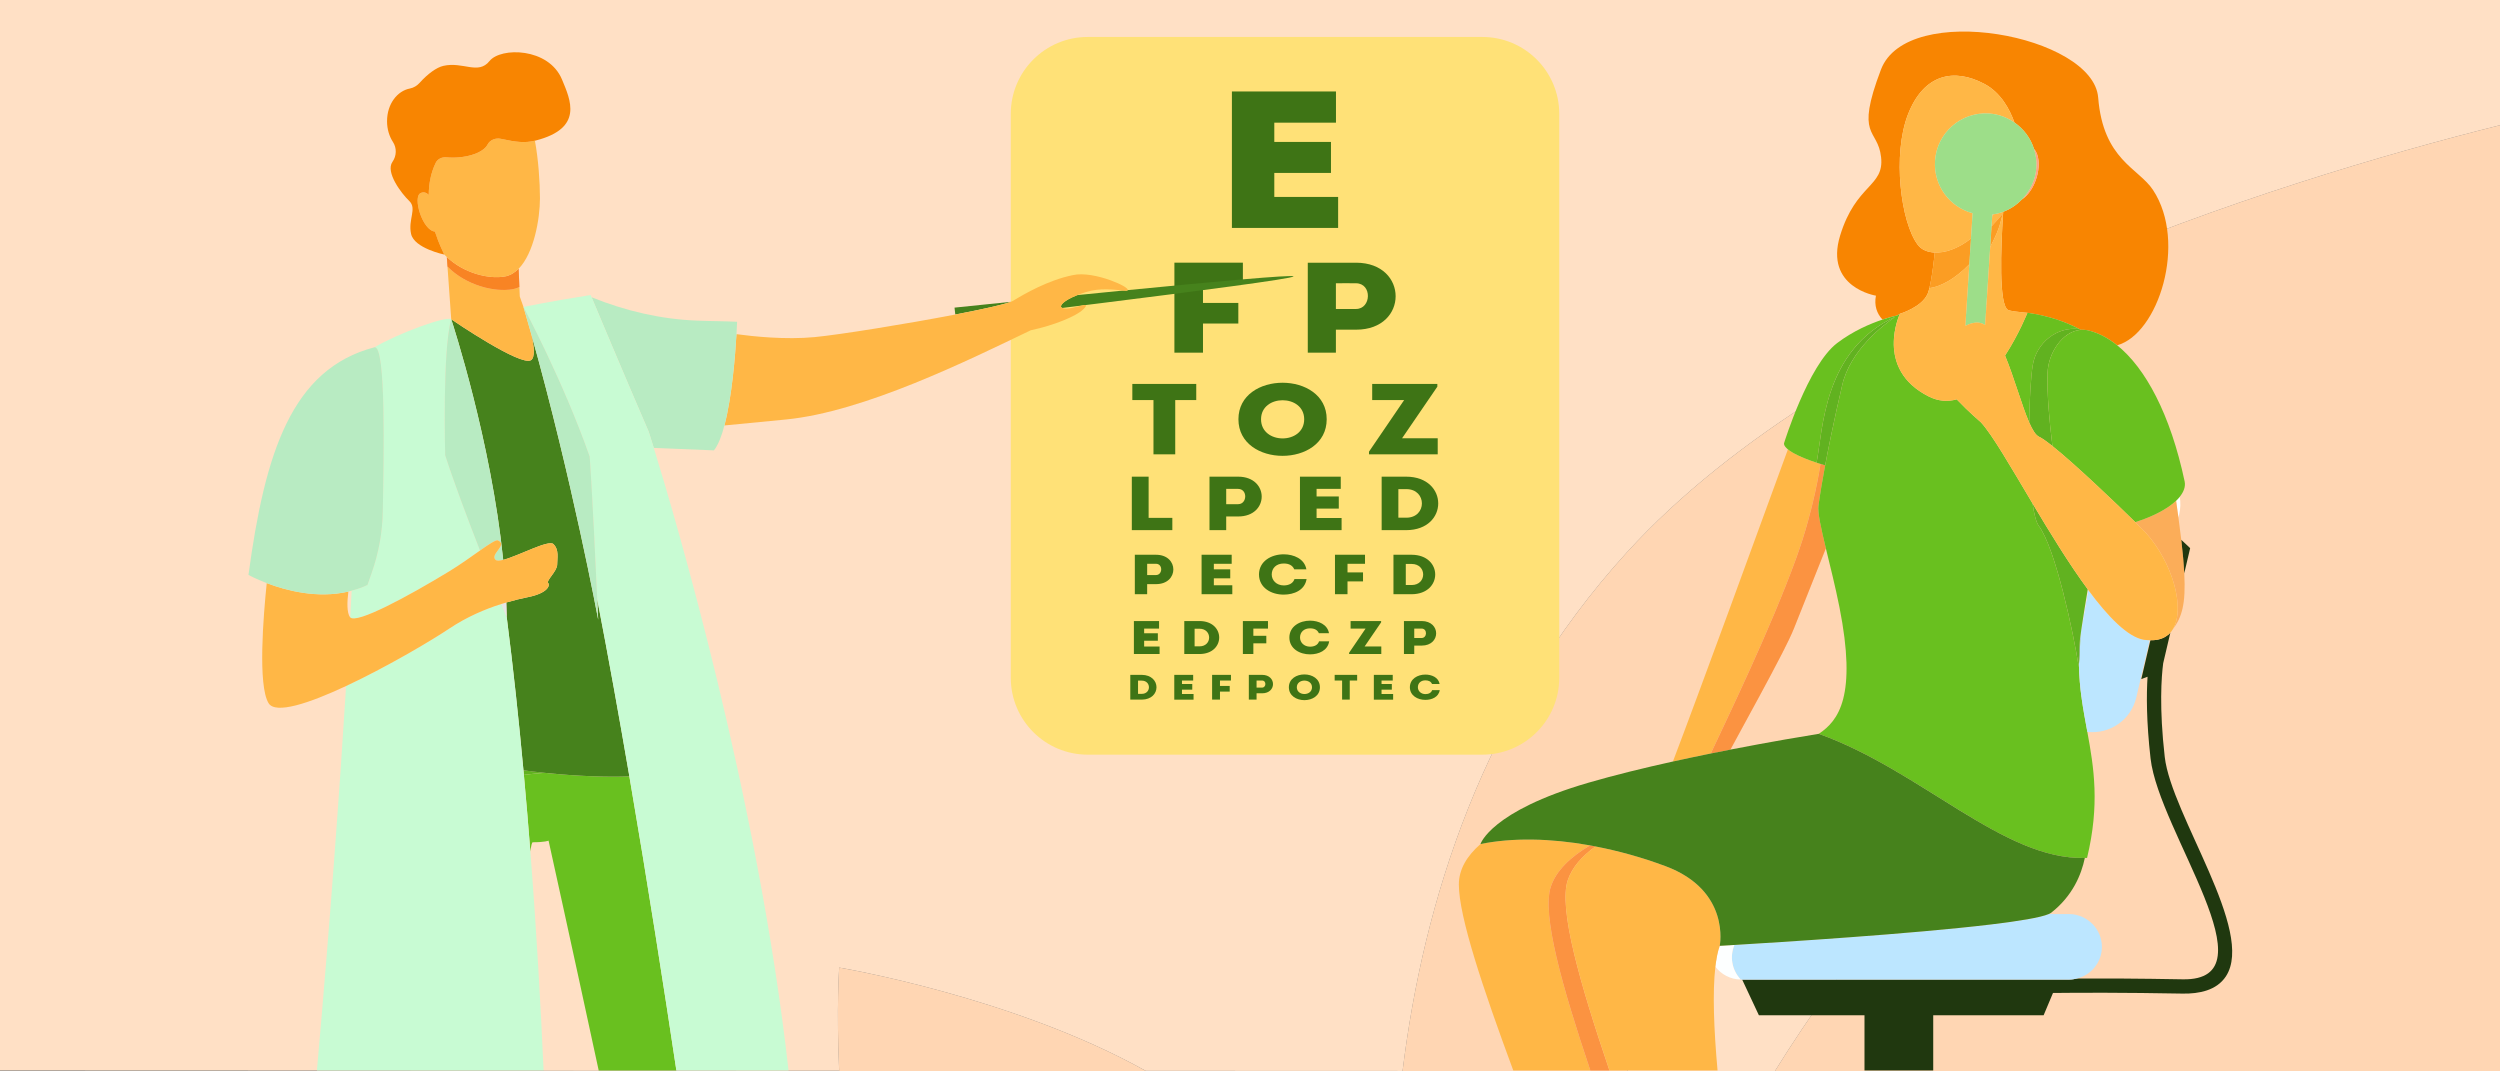 <?xml version="1.0" encoding="utf-8"?>
<!-- Generator: Adobe Illustrator 25.0.0, SVG Export Plug-In . SVG Version: 6.00 Build 0)  -->
<svg version="1.1" id="Layer_1" xmlns="http://www.w3.org/2000/svg" xmlns:xlink="http://www.w3.org/1999/xlink" x="0px" y="0px"
	 width="350px" height="150px" viewBox="0 0 350 150" enable-background="new 0 0 350 150" xml:space="preserve">
<rect x="0" y="0" width="350" height="150" fill="#808080" stroke="none"/>
<g id="Layer_1_1_">
	<g>
		<path fill="none" d="M227.809,149.949c-0.012,0.017-0.025,0.033-0.037,0.05h20.686c0.009-0.014,0.018-0.028,0.026-0.041
			L227.809,149.949z"/>
		<path fill="none" d="M196.359,149.936l-35.959-0.015c0.047,0.026,0.095,0.051,0.142,0.077h67.229L196.359,149.936L196.359,149.936
			z"/>
		<path fill="#FFE0C5" d="M117.486,135.463c0,0,24.355,4.078,42.915,14.458l35.959,0.015c2.897-23.487,11.112-50.307,31.386-72.588
			C257.508,44.629,318.344,25.456,350,17.528V0H0v149.856l117.482,0.048C117.09,141.127,117.486,135.463,117.486,135.463z"/>
		<path fill="#FFE0C5" d="M296.556,92.805c0,0-29.56,11.342-53.53,38.543c-5.279,5.907-10.533,11.997-15.217,18.601l20.675,0.008
			C267.858,118.76,296.556,92.805,296.556,92.805z"/>
		<path fill="#FFD6B3" d="M160.4,149.922c-18.559-10.38-42.915-14.458-42.915-14.458s-0.396,5.664-0.004,14.441
			c0.001,0.032,0.002,0.063,0.004,0.095h43.057C160.495,149.973,160.447,149.948,160.4,149.922z"/>
		<path fill="#FFD6B3" d="M227.745,77.348c-20.273,22.281-28.489,49.101-31.386,72.588l0,0l31.413,0.063
			c0.012-0.017,0.025-0.033,0.037-0.05c4.684-6.604,9.938-12.694,15.217-18.601c23.971-27.201,53.53-38.543,53.53-38.543
			s-28.698,25.956-48.073,57.153c-0.009,0.014-0.018,0.028-0.026,0.041H350V17.528C318.344,25.456,257.508,44.629,227.745,77.348z"
			/>
	</g>
</g>
<g id="Layer_3">
	<g>
		<path fill="#FFE177" d="M207.526,105.653H152.28c-5.949,0-10.771-4.822-10.771-10.771V15.946c0-5.949,4.822-10.771,10.771-10.771
			h55.246c5.948,0,10.771,4.822,10.771,10.771v78.937C218.296,100.831,213.474,105.653,207.526,105.653z"/>
		<g>
			<path fill="#3E7415" d="M187.037,17.173c-3.468,0-5.201,0-8.635,0v2.702h7.935c0,1.446,0,2.892,0,4.339h-7.935
				c0,1.119,0,2.21,0,3.356c3.434,0,5.434,0,8.936,0c0,1.419,0,2.893,0,4.339c-5.468,0-9.469,0-14.871,0c0-6.385,0-12.77,0-19.1
				c5.402,0,9.103,0,14.57,0C187.037,14.226,187.037,15.7,187.037,17.173z"/>
			<g>
				<path fill="#3E7415" d="M168.419,45.29v4.085c-1.319,0-2.661,0-4.003,0V36.778c3.145,0,6.444,0,9.588,0c0,1.062,0,1.8,0,2.88
					h-5.586v2.753h4.948c0,1.08,0,1.764,0,2.88L168.419,45.29L168.419,45.29z"/>
				<path fill="#3E7415" d="M183.09,49.376c0-4.193,0-8.386,0-12.598c2.221,0,4.508,0,6.773,0c7.367,0.018,7.367,9.376,0,9.376
					h-2.837v3.222C185.707,49.376,184.388,49.376,183.09,49.376z M189.841,39.657c-0.923-0.018-1.913,0-2.815,0
					c0,1.026,0,2.574,0,3.599h2.815C191.996,43.257,192.128,39.675,189.841,39.657z"/>
			</g>
			<g>
				<path fill="#3E7415" d="M158.526,56.006c0-0.76,0-1.507,0-2.253h8.949c0,0.746,0,1.493,0,2.253h-2.943v7.605
					c-1.015,0-2.03,0-3.046,0v-7.605H158.526z"/>
				<path fill="#3E7415" d="M173.38,58.696c0-6.817,12.357-6.817,12.357,0C185.737,65.526,173.38,65.526,173.38,58.696z
					 M182.587,58.696c0-3.549-6.041-3.549-6.041,0C176.546,62.273,182.587,62.273,182.587,58.696z"/>
				<path fill="#3E7415" d="M201.228,54.133l-4.939,7.225h4.991c0,0.859,0,1.394,0,2.253h-9.62v-0.38l4.922-7.225h-4.475
					c0-0.859,0-1.394,0-2.253h9.121V54.133z"/>
			</g>
			<g>
				<path fill="#3E7415" d="M160.807,72.499h3.32c0,0.642,0,1.08,0,1.722c-1.882,0-3.816,0-5.672,0v-7.487c0.784,0,1.555,0,2.352,0
					C160.807,70.606,160.807,69.312,160.807,72.499z"/>
				<path fill="#3E7415" d="M169.329,74.221c0-2.492,0-4.984,0-7.487c1.32,0,2.679,0,4.025,0c4.378,0.011,4.378,5.572,0,5.572
					h-1.686v1.914C170.884,74.221,170.1,74.221,169.329,74.221z M173.341,68.445c-0.549-0.011-1.137,0-1.673,0
					c0,0.61,0,1.53,0,2.139h1.673C174.622,70.585,174.7,68.456,173.341,68.445z"/>
				<path fill="#3E7415" d="M187.706,68.445c-1.359,0-2.039,0-3.385,0v1.059h3.11c0,0.567,0,1.134,0,1.701h-3.11
					c0,0.438,0,0.866,0,1.315c1.346,0,2.13,0,3.502,0c0,0.556,0,1.134,0,1.701c-2.143,0-3.712,0-5.829,0c0-2.502,0-5.005,0-7.487
					c2.117,0,3.568,0,5.711,0C187.706,67.29,187.706,67.868,187.706,68.445z"/>
				<path fill="#3E7415" d="M196.882,74.221h-3.45v-7.487h3.45C202.841,66.756,202.841,74.2,196.882,74.221z M195.771,72.477h1.111
					c2.914,0,2.914-4,0-4h-1.111V72.477z"/>
			</g>
			<g>
				<path fill="#3E7415" d="M158.876,83.19c0-1.839,0-3.678,0-5.524c0.974,0,1.977,0,2.97,0c3.231,0.008,3.231,4.112,0,4.112h-1.244
					v1.413C160.024,83.19,159.446,83.19,158.876,83.19z M161.837,78.929c-0.405-0.008-0.839,0-1.234,0c0,0.45,0,1.128,0,1.578h1.234
					C162.782,80.507,162.84,78.937,161.837,78.929z"/>
				<path fill="#3E7415" d="M172.437,78.929c-1.003,0-1.505,0-2.498,0v0.781h2.295c0,0.418,0,0.836,0,1.255h-2.295
					c0,0.324,0,0.639,0,0.97c0.993,0,1.572,0,2.584,0c0,0.411,0,0.837,0,1.255c-1.582,0-2.739,0-4.301,0c0-1.847,0-3.694,0-5.524
					c1.562,0,2.633,0,4.214,0C172.437,78.076,172.437,78.502,172.437,78.929z"/>
				<path fill="#3E7415" d="M179.719,77.603c1.398,0,2.912,0.624,3.173,2.1c-0.588,0-1.109,0-1.697,0
					c-0.241-0.56-0.752-0.813-1.475-0.813c-1.013,0-1.678,0.623-1.678,1.539c0,0.813,0.656,1.523,1.678,1.531
					c0.733,0,1.321-0.3,1.504-0.892c0.579,0,1.109,0,1.697,0c-0.251,1.563-1.765,2.178-3.201,2.178
					c-1.717,0.008-3.453-0.939-3.462-2.818C176.267,78.55,178.003,77.603,179.719,77.603z"/>
				<path fill="#3E7415" d="M188.651,81.399v1.791c-0.579,0-1.167,0-1.755,0v-5.524c1.379,0,2.826,0,4.205,0
					c0,0.465,0,0.789,0,1.263h-2.449v1.207h2.17c0,0.473,0,0.773,0,1.263H188.651z"/>
				<path fill="#3E7415" d="M197.631,83.19h-2.546v-5.524h2.546C202.028,77.682,202.028,83.175,197.631,83.19z M196.811,81.904h0.82
					c2.151,0,2.151-2.952,0-2.952h-0.82V81.904z"/>
			</g>
			<g>
				<path fill="#3E7415" d="M162.268,88.001c-0.839,0-1.258,0-2.088,0v0.653h1.919c0,0.35,0,0.699,0,1.049h-1.919
					c0,0.271,0,0.534,0,0.812c0.831,0,1.314,0,2.161,0c0,0.343,0,0.699,0,1.049c-1.322,0-2.29,0-3.596,0c0-1.544,0-3.088,0-4.619
					c1.306,0,2.201,0,3.524,0C162.268,87.288,162.268,87.645,162.268,88.001z"/>
				<path fill="#3E7415" d="M167.929,91.564H165.8v-4.619h2.129C171.606,86.958,171.606,91.551,167.929,91.564z M167.244,90.489
					h0.685c1.798,0,1.798-2.468,0-2.468h-0.685V90.489z"/>
				<path fill="#3E7415" d="M175.47,90.066v1.498c-0.484,0-0.976,0-1.468,0v-4.619c1.153,0,2.363,0,3.516,0c0,0.389,0,0.66,0,1.056
					h-2.048v1.01h1.814c0,0.396,0,0.647,0,1.056L175.47,90.066L175.47,90.066z"/>
				<path fill="#3E7415" d="M183.406,86.892c1.169,0,2.435,0.521,2.653,1.756c-0.492,0-0.927,0-1.419,0
					c-0.202-0.469-0.629-0.68-1.234-0.68c-0.847,0-1.403,0.521-1.403,1.287c0,0.68,0.548,1.274,1.403,1.28
					c0.613,0,1.105-0.251,1.258-0.746c0.484,0,0.927,0,1.419,0c-0.21,1.307-1.476,1.821-2.677,1.821
					c-1.435,0.007-2.887-0.785-2.895-2.356C180.519,87.684,181.97,86.892,183.406,86.892z"/>
				<path fill="#3E7415" d="M193.358,87.123l-2.314,3.385h2.338c0,0.403,0,0.653,0,1.056h-4.507v-0.178l2.306-3.385h-2.097
					c0-0.403,0-0.653,0-1.056h4.274V87.123z"/>
				<path fill="#3E7415" d="M196.552,91.564c0-1.538,0-3.075,0-4.619c0.815,0,1.653,0,2.484,0c2.701,0.007,2.701,3.438,0,3.438
					h-1.04v1.181C197.511,91.564,197.027,91.564,196.552,91.564z M199.027,88.001c-0.339-0.007-0.702,0-1.032,0
					c0,0.376,0,0.943,0,1.319h1.032C199.818,89.32,199.866,88.008,199.027,88.001z"/>
			</g>
			<g>
				<path fill="#3E7415" d="M159.839,97.948h-1.598V94.48h1.598C162.599,94.491,162.599,97.939,159.839,97.948z M159.325,97.141
					h0.514c1.35,0,1.35-1.853,0-1.853h-0.514V97.141z"/>
				<path fill="#3E7415" d="M167.044,95.273c-0.629,0-0.944,0-1.568,0v0.491h1.441c0,0.263,0,0.525,0,0.788h-1.441
					c0,0.203,0,0.401,0,0.609c0.623,0,0.987,0,1.622,0c0,0.258,0,0.525,0,0.788c-0.993,0-1.719,0-2.7,0c0-1.159,0-2.318,0-3.468
					c0.981,0,1.653,0,2.645,0C167.044,94.738,167.044,95.006,167.044,95.273z"/>
				<path fill="#3E7415" d="M170.797,96.824v1.124c-0.363,0-0.732,0-1.102,0V94.48c0.866,0,1.774,0,2.639,0c0,0.292,0,0.495,0,0.793
					h-1.537v0.758h1.362c0,0.297,0,0.485,0,0.793H170.797z"/>
				<path fill="#3E7415" d="M174.836,97.948c0-1.154,0-2.308,0-3.468c0.611,0,1.241,0,1.864,0c2.028,0.005,2.028,2.581,0,2.581
					h-0.781v0.887C175.556,97.948,175.193,97.948,174.836,97.948z M176.694,95.273c-0.254-0.005-0.527,0-0.775,0
					c0,0.283,0,0.708,0,0.991h0.775C177.287,96.264,177.323,95.278,176.694,95.273z"/>
				<path fill="#3E7415" d="M180.442,96.219c0-2.398,4.346-2.398,4.346,0C184.788,98.622,180.442,98.622,180.442,96.219z
					 M183.68,96.219c0-1.248-2.125-1.248-2.125,0C181.555,97.478,183.68,97.478,183.68,96.219z"/>
				<path fill="#3E7415" d="M186.853,95.273c0-0.267,0-0.53,0-0.793h3.148c0,0.263,0,0.525,0,0.793h-1.035v2.675
					c-0.357,0-0.714,0-1.071,0v-2.675H186.853z"/>
				<path fill="#3E7415" d="M194.984,95.273c-0.629,0-0.945,0-1.568,0v0.491h1.441c0,0.263,0,0.525,0,0.788h-1.441
					c0,0.203,0,0.401,0,0.609c0.623,0,0.987,0,1.622,0c0,0.258,0,0.525,0,0.788c-0.993,0-1.719,0-2.7,0c0-1.159,0-2.318,0-3.468
					c0.981,0,1.653,0,2.645,0C194.984,94.738,194.984,95.006,194.984,95.273z"/>
				<path fill="#3E7415" d="M199.555,94.441c0.878,0,1.828,0.391,1.991,1.318c-0.369,0-0.696,0-1.065,0
					c-0.151-0.352-0.472-0.51-0.926-0.51c-0.636,0-1.053,0.391-1.053,0.966c0,0.51,0.412,0.956,1.053,0.961
					c0.46,0,0.829-0.188,0.944-0.56c0.363,0,0.696,0,1.065,0c-0.157,0.981-1.108,1.367-2.009,1.367
					c-1.078,0.005-2.167-0.589-2.173-1.769C197.388,95.035,198.477,94.441,199.555,94.441z"/>
			</g>
		</g>
	</g>
</g>
<g id="Layer_2_1_">
	<g>
		<path fill="none" d="M157.241,40.678c-0.53-0.047-1.346-0.159-2.303-0.172c-0.889-0.012-1.892,0.063-2.899,0.378
			c-0.455,0.142-0.845,0.286-1.207,0.429c1.289-0.129,2.607-0.26,3.935-0.392C155.589,40.84,156.414,40.759,157.241,40.678z"/>
		<path fill="none" d="M257.524,85.005c-0.572-2.883-1.308-5.785-1.903-8.247c-2.056,5.153-4.008,10.048-4.49,11.267
			c-0.164,0.415-0.409,0.957-0.718,1.599c-0.206,0.428-0.441,0.902-0.699,1.412c-0.129,0.255-0.264,0.52-0.405,0.793
			c-0.421,0.819-0.891,1.713-1.392,2.656s-1.035,1.935-1.584,2.951c-0.915,1.693-1.874,3.451-2.801,5.154
			c-0.371,0.681-0.737,1.354-1.093,2.01c-0.063,0.117-0.124,0.229-0.187,0.345c5.753-1.121,10.502-1.909,12.374-2.21l0,0
			C257.412,100.896,259.996,97.457,257.524,85.005z"/>
		<path fill="none" d="M151.439,42.775c-0.918,0.114-1.827,0.226-2.713,0.336C149.328,43.403,150.657,42.958,151.439,42.775z"/>
		<path fill="none" d="M290.629,128.07c0.044,0.009,0.084,0.029,0.128,0.04c0.265,0.064,0.522,0.144,0.767,0.252
			c0.015,0.007,0.027,0.016,0.042,0.023c0.255,0.115,0.491,0.26,0.719,0.418c0.044,0.031,0.086,0.063,0.129,0.095
			c0.204,0.152,0.396,0.319,0.572,0.503c0.01,0.01,0.023,0.018,0.032,0.028h-0.003c0.772,0.818,1.251,1.913,1.251,3.127
			c0,2.148-1.482,3.936-3.475,4.435c3.734-0.016,8.697,0.002,14.799,0.114c12.869,0.229-3.342-20.635-4.512-30.918
			c-0.594-5.214-0.579-8.981-0.42-11.442l-0.876,0.325l1.273-5.435c-0.03-0.001-0.064-0.005-0.095-0.007l-1.88,8.022
			c-0.738,3.151-3.714,5.163-6.851,4.817c0.918,5.001,1.756,10.188-0.041,17.646c-0.103,0.005-0.206-0.009-0.309-0.006
			c-0.488,2.35-1.712,5.323-4.696,7.663c-0.085,0.066-0.21,0.133-0.367,0.2h2.862C290.004,127.969,290.322,128.005,290.629,128.07z"
			/>
		<path fill="none" d="M246.244,142.139l-2.342-4.997h-0.134c-1.477,0-2.776-0.71-3.615-1.793c-0.41,3.511-0.218,8.691,0.304,14.514
			h20.57v-7.724L246.244,142.139L246.244,142.139z"/>
		<path fill="none" d="M48.77,82.821c-0.193,1.507-0.218,2.938,0.225,3.586c0.007,0.01,0.024,0.013,0.033,0.022
			c0.074-1.3,0.142-2.54,0.207-3.736C49.08,82.735,48.925,82.784,48.77,82.821z"/>
		<path fill="none" d="M63.212,44.727c-0.009-0.006-0.039-0.026-0.039-0.026s0.007,0.022,0.011,0.033
			C63.192,44.731,63.203,44.729,63.212,44.727z"/>
		<path fill="none" d="M291.383,88.132c-0.095,0.561-0.151,1.106-0.194,1.648C291.242,89.24,291.298,88.697,291.383,88.132z"/>
		<path fill="#FFE0C5" d="M74.589,117.917c-0.119,0-0.231,0.468-0.337,1.314c0.889,11.445,1.471,22.025,1.851,30.632h7.714
			C79.983,132.075,76.8,117.69,76.8,117.69S76.331,117.917,74.589,117.917z"/>
		<path fill="#69C01F" d="M76.241,108.196c-0.975,0.069-1.942,0.166-2.898,0.287c0.334,3.641,0.636,7.234,0.909,10.748
			c0.106-0.846,0.219-1.314,0.337-1.314c1.742,0,2.211-0.227,2.211-0.227s3.183,14.385,7.017,32.173h10.875
			c-1.682-11.216-3.985-26.023-6.581-41.17C85.055,108.824,80.778,108.669,76.241,108.196z"/>
		<path fill="#61B220" d="M73.285,107.846c0.02,0.213,0.039,0.425,0.058,0.638c0.956-0.121,1.923-0.218,2.898-0.287
			C75.264,108.094,74.275,107.977,73.285,107.846z"/>
		<path fill="#46821C" d="M133.633,43.067l0.108,0.965c3.714-0.713,6.722-1.374,7.768-1.776
			C136.812,42.736,133.633,43.067,133.633,43.067z"/>
		<path fill="#46821C" d="M157.241,40.678c-0.827,0.081-1.652,0.163-2.474,0.244c-1.328,0.131-2.646,0.263-3.935,0.392
			c-1.93,0.765-2.575,1.505-2.184,1.763c0.023,0.015,0.053,0.022,0.078,0.034c0.886-0.109,1.795-0.222,2.713-0.336
			c0.229-0.054,0.404-0.08,0.506-0.063c0.727-0.09,1.458-0.181,2.197-0.273c12.81-1.598,26.95-3.433,26.95-3.746
			c0.001-0.282-11.52,0.776-23.209,1.922C157.842,40.71,157.606,40.71,157.241,40.678z"/>
		<path fill="#FFB746" d="M109.997,58.732c10.968-1.061,25.621-8.32,34.303-12.492c3.278-0.688,6.385-1.988,7.323-2.9
			c0.446-0.434,0.495-0.598,0.322-0.628c-0.102-0.018-0.277,0.009-0.506,0.063c-0.783,0.183-2.111,0.628-2.713,0.336
			c-0.025-0.012-0.055-0.019-0.078-0.034c-0.391-0.259,0.254-0.998,2.184-1.763c0.361-0.143,0.752-0.287,1.207-0.429
			c1.008-0.315,2.01-0.39,2.899-0.378c0.957,0.013,1.773,0.125,2.303,0.172c0.365,0.032,0.601,0.032,0.642-0.063l0,0
			c0.104-0.243-0.969-0.86-2.421-1.382c-1.648-0.592-3.786-1.061-5.278-0.714c-3.453,0.706-6.739,2.607-8.374,3.602
			c-0.067,0.041-0.175,0.087-0.302,0.135c-1.046,0.401-4.055,1.062-7.768,1.776c-6.866,1.319-16.11,2.814-19.671,3.158
			c-4.103,0.397-8.69-0.098-10.962-0.41c-0.17,2.885-0.627,8.76-1.688,12.782C103.597,59.351,106.394,59.081,109.997,58.732z"/>
		<path fill="#46821C" d="M88.112,108.693c-1.428-8.336-2.945-16.766-4.494-24.755c0.041,0.905,0.083,1.83,0.127,2.812
			c0,0-3.645-19.601-9.331-39.846c0.369,1.662,0.505,3.157-0.076,3.521c-1.425,0.892-10.713-5.417-11.126-5.699
			c-0.009,0.002-0.02,0.005-0.028,0.007c0.199,0.605,5.578,17.078,7.265,33.648c2.091-0.532,6.349-2.856,7.021-2.214
			c0.838,0.8,0.536,1.985,0.536,2.882c0,0.896-1.575,2.273-1.273,2.561c0.301,0.288,0.044,1.424-2.871,2.001
			c-0.888,0.176-1.902,0.422-2.979,0.738c0.028,0.687,0.05,1.372,0.06,2.051c0.915,7.158,1.688,14.386,2.341,21.446
			c0.991,0.132,1.979,0.249,2.957,0.351C80.778,108.669,85.055,108.824,88.112,108.693z"/>
		<path fill="#B8EBC2" d="M90.879,60.634c0.099,0.31,0.324,1.02,0.649,2.072l8.423,0.346c0.586-0.728,1.07-1.979,1.469-3.491
			c1.061-4.022,1.518-9.897,1.688-12.782c0.063-1.068,0.087-1.73,0.087-1.73c-2.138-0.102-3.218-0.071-5.606-0.162
			c-5.042-0.193-10.034-1.351-14.766-3.272c0.689,1.648,4.265,10.188,7.997,18.835C90.82,60.45,90.841,60.513,90.879,60.634z"/>
		<path fill="#B8EBC2" d="M82.14,41.342c0,0,0,0.021,0,0.053c0.031-0.005,0.063-0.01,0.094-0.015
			C82.203,41.367,82.171,41.355,82.14,41.342z"/>
		<path fill="#C8FBD3" d="M53.592,71.637c-0.054,2.886-0.567,5.744-1.523,8.482l-0.62,1.778c-0.728,0.348-1.47,0.595-2.214,0.796
			c-0.065,1.196-0.133,2.435-0.207,3.736c0.856,0.977,8.052-2.907,13.84-6.426c1.548-0.941,3.094-2.058,4.332-2.927
			c-1.702-4.357-3.612-9.431-4.874-13.34c0,0-0.411-14.782,0.846-19.037c-0.75-0.503-7.549,2.033-10.749,3.921
			C54.066,48.242,53.734,64.081,53.592,71.637z"/>
		<path fill="#C8FBD3" d="M74.252,119.231c-0.273-3.514-0.575-7.107-0.909-10.748c-0.019-0.213-0.039-0.425-0.058-0.638
			c-0.653-7.06-1.426-14.288-2.341-21.446c0,0,0,0,0,0.001c0,0-0.285-0.686-0.757-1.845c-2.285,0.726-4.835,1.81-7.257,3.426
			c-2.766,1.845-8.909,5.454-14.475,8.059c-0.88,14.112-2.185,32.379-4.085,53.823h31.733
			C75.723,141.257,75.141,130.676,74.252,119.231z"/>
		<path fill="#E6E6E6" d="M70.186,84.555c0.473,1.159,0.757,1.845,0.757,1.845v-0.001c-0.01-0.68-0.032-1.364-0.06-2.051
			C70.652,84.416,70.424,84.48,70.186,84.555z"/>
		<path fill="#B8EBC2" d="M62.326,63.737c1.261,3.909,3.172,8.983,4.874,13.34c1.283-0.901,2.234-1.536,2.497-1.422
			c1.474,0.64-1.155,1.925-0.318,2.725c0.166,0.158,0.554,0.132,1.069,0.001c-1.687-16.57-7.066-33.043-7.265-33.648
			c-0.004-0.011-0.011-0.033-0.011-0.033C61.916,48.955,62.326,63.737,62.326,63.737z"/>
		<path fill="#FFB746" d="M70.186,84.555c0.238-0.076,0.465-0.139,0.697-0.207c1.077-0.316,2.091-0.562,2.979-0.738
			c2.915-0.576,3.172-1.713,2.871-2.001c-0.302-0.288,1.273-1.665,1.273-2.561c0-0.897,0.302-2.081-0.536-2.882
			c-0.672-0.642-4.93,1.682-7.021,2.214c-0.515,0.131-0.904,0.157-1.069-0.001c-0.838-0.8,1.791-2.085,0.318-2.725
			c-0.263-0.114-1.214,0.521-2.497,1.422c-1.238,0.869-2.785,1.986-4.332,2.927c-5.789,3.519-12.984,7.403-13.84,6.426
			c-0.008-0.009-0.026-0.012-0.033-0.022c-0.443-0.647-0.418-2.079-0.225-3.586c-4.357,1.018-8.756-0.162-11.428-1.185
			c-0.469,4.514-1.275,14.323,0.259,16.815c0.97,1.576,5.661,0.02,10.854-2.411c5.566-2.605,11.709-6.214,14.475-8.059
			C65.351,86.365,67.901,85.282,70.186,84.555z"/>
		<path fill="#FFB746" d="M74.338,50.425c0.581-0.364,0.445-1.859,0.076-3.521c-0.366-1.304-0.741-2.611-1.124-3.916
			c-0.296-0.877-0.521-1.476-0.521-1.476l-0.055-1.331c-0.291,0.143-0.598,0.246-0.923,0.304c-2.572,0.457-6.563-0.545-9.142-3.168
			l0.523,7.383c0,0,0.029,0.02,0.039,0.026C63.625,45.008,72.912,51.317,74.338,50.425z"/>
		<rect x="72.662" y="37.622" opacity="0.5" fill="#FF916C" enable-background="new    " width="0" height="2.559"/>
		<polygon opacity="0.5" fill="#FF916C" enable-background="new    " points="62.65,37.317 62.65,37.317 62.569,36.176 		"/>
		<path fill="#F98548" d="M71.792,40.484c0.324-0.058,0.632-0.161,0.923-0.304l-0.106-2.557c-0.549,0.559-1.179,0.952-1.907,1.083
			c-2.283,0.412-5.776-0.455-8.147-2.719l0.013,0.188l0.081,1.141C65.229,39.94,69.22,40.942,71.792,40.484z"/>
		<path opacity="0.5" fill="#F88501" enable-background="new    " d="M71.792,40.484c0.324-0.058,0.632-0.161,0.923-0.304
			l-0.106-2.557c-0.549,0.559-1.179,0.952-1.907,1.083c-2.283,0.412-5.776-0.455-8.147-2.719l0.013,0.188l0.081,1.141
			C65.229,39.94,69.22,40.942,71.792,40.484z"/>
		<path fill="#FFB746" d="M70.702,38.707c0.727-0.131,1.357-0.524,1.907-1.083l0,0c2.133-2.169,2.985-6.965,2.985-9.867
			c0-2.23-0.227-5.533-0.708-8.06c-1.433,0.345-2.575,0.21-4.76-0.261c-0.739-0.159-1.525,0.148-1.862,0.795
			c-0.667,1.278-3.345,2.027-5.764,1.793c-0.622-0.06-1.237,0.225-1.499,0.768c-0.707,1.461-0.97,3.005-0.977,4.498
			c-0.286-0.293-0.658-0.468-1.118-0.269c-1.193,0.517,0.24,5.258,1.982,5.398c0.587,1.824,1.257,3.072,1.297,3.197
			c0.12,0.129,0.245,0.251,0.372,0.372l0,0C64.926,38.252,68.42,39.118,70.702,38.707z"/>
		<path fill="#B8EBC2" d="M48.77,82.821c0.155-0.036,0.31-0.086,0.465-0.128c0.744-0.202,1.486-0.448,2.214-0.796l0.62-1.778
			c0.956-2.739,1.469-5.596,1.523-8.482c0.142-7.556,0.474-23.395-1.168-23.016c-0.003,0.001-0.005-0.001-0.008,0
			c-11.608,3.044-15.318,14.772-17.63,31.869c0,0,0.982,0.545,2.555,1.147C40.014,82.659,44.413,83.838,48.77,82.821z"/>
		<path fill="#F88501" d="M58.906,27.021c0.461-0.2,0.833-0.024,1.118,0.269c0.006-1.493,0.27-3.036,0.977-4.498
			c0.263-0.542,0.877-0.828,1.499-0.768c2.419,0.234,5.097-0.515,5.764-1.793c0.338-0.648,1.124-0.955,1.862-0.795
			c2.185,0.471,3.327,0.606,4.76,0.261c0.037-0.009,0.073-0.015,0.111-0.024c6.735-1.723,4.874-5.679,3.679-8.55
			c-1.86-4.467-8.565-4.546-10.145-2.576c-1.581,1.969-3.691,0.048-6.455,0.672c-0.966,0.218-2.207,1.128-3.315,2.364
			c-0.363,0.405-0.84,0.707-1.387,0.812c-1.711,0.327-3.188,2.104-3.188,4.579c0,1.099,0.31,2.108,0.827,2.903
			c0.552,0.847,0.516,1.941-0.062,2.772c-0.004,0.006-0.008,0.012-0.012,0.018c-1.005,1.441,1.256,4.418,2.362,5.475
			s-0.201,2.593,0.251,4.611c0.452,2.017,4.64,2.883,4.64,2.883c0-0.002-0.007-0.016-0.008-0.019
			c-0.04-0.125-0.709-1.373-1.297-3.197C59.146,32.279,57.712,27.538,58.906,27.021z"/>
		<path fill="#F88501" d="M265.987,43.932c0,0,3.075-0.915,3.886-2.813c0.093-0.218,0.184-0.535,0.272-0.909
			c0.019-0.082,0.038-0.168,0.057-0.256c0.026-0.123,0.053-0.251,0.079-0.385c0.018-0.093,0.036-0.187,0.053-0.284
			c0.026-0.146,0.052-0.297,0.078-0.453c0.016-0.097,0.032-0.194,0.048-0.295c0.026-0.168,0.052-0.341,0.078-0.516
			c0.014-0.098,0.029-0.194,0.043-0.294c0.028-0.201,0.055-0.407,0.082-0.613c0.01-0.076,0.02-0.151,0.03-0.228
			c0.064-0.504,0.123-1.018,0.179-1.525c-1.022-0.045-1.868-0.407-2.377-1.077c-2.389-3.144-3.581-12.64-1.37-18.288
			c2.211-5.649,6.444-6.512,10.706-4.24c2.277,1.214,3.521,3.516,4.194,5.402c1.29,0.894,2.262,2.186,2.739,3.701
			c0.1,0.107,0.195,0.234,0.28,0.395c0.977,1.843-0.06,5.408-1.961,6.654c-0.738,0.761-1.625,1.369-2.632,1.74
			c-0.005,0.077-0.01,0.164-0.016,0.243c0.007-0.008,0.012-0.013,0.019-0.021c-0.008,0.018-0.014,0.035-0.021,0.053
			c-0.308,4.72-0.637,12.879,0.732,13.489c0.304,0.136,1.405,0.263,2.095,0.332l0.141-0.002c0,0,4.009,0.333,7.709,2.332
			c0.008,0.001,0.016,0,0.024,0.001c0.058,0.031,0.112,0.073,0.17,0.105c0.362-0.028,0.735-0.001,1.115,0.093
			c1.352,0.333,2.688,1.027,3.976,2.061c5.727-1.522,9.883-14.354,5.027-21.737c-2.022-3.075-6.985-4.207-7.678-12.939
			c-0.693-8.732-26.725-13.598-30.409-3.921c-3.683,9.677-0.45,8.097,0.017,12.267s-3.521,3.723-5.737,10.986
			s5.016,8.403,5.016,8.403c-0.266,1.379,0.124,2.499,0.921,3.349c0.985-0.329,1.736-0.509,2.08-0.583
			C265.852,44.013,265.987,43.932,265.987,43.932z"/>
		<path fill="#FFA283" d="M247.916,94.485c-0.501,0.943-1.035,1.935-1.584,2.951C246.881,96.421,247.415,95.428,247.916,94.485z"/>
		<path fill="#FFB746" d="M251.488,78.101c2.533-6.995,3.378-13.14,3.38-13.147c0-0.001,0-0.002,0-0.003
			c-0.083-0.026-0.167-0.053-0.247-0.079c-0.075-0.024-0.158-0.05-0.232-0.074c-0.021-0.007-0.046-0.015-0.068-0.021
			c0-0.001,0-0.001,0-0.002c-2.289-0.761-3.443-1.398-4.013-1.865c-4.234,11.623-12.494,34.237-16.102,43.702
			c1.798-0.398,3.579-0.773,5.304-1.123C241.766,100.662,247.857,88.128,251.488,78.101z"/>
		<path fill="#FFA283" d="M243.532,102.591c0.927-1.703,1.886-3.461,2.801-5.154c0.549-1.016,1.082-2.008,1.584-2.951
			s0.971-1.837,1.392-2.656c0.14-0.273,0.276-0.538,0.405-0.793c0.258-0.51,0.493-0.984,0.699-1.412
			c0.309-0.643,0.554-1.185,0.718-1.599c0.482-1.218,2.434-6.113,4.49-11.267c-0.673-2.783-1.168-5.002-1.036-5.964
			c0.238-1.748,0.572-3.701,0.936-5.642c-0.227-0.068-0.441-0.135-0.651-0.201c0,0.001,0,0.002,0,0.003
			c-0.002,0.008-0.847,6.152-3.38,13.147c-3.631,10.026-9.722,22.56-11.977,27.389c0.933-0.189,1.849-0.371,2.741-0.545
			c0.063-0.115,0.124-0.228,0.187-0.345C242.795,103.944,243.161,103.272,243.532,102.591z"/>
		<path opacity="0.5" fill="#F88501" enable-background="new    " d="M243.532,102.591c0.927-1.703,1.886-3.461,2.801-5.154
			c0.549-1.016,1.082-2.008,1.584-2.951s0.971-1.837,1.392-2.656c0.14-0.273,0.276-0.538,0.405-0.793
			c0.258-0.51,0.493-0.984,0.699-1.412c0.309-0.643,0.554-1.185,0.718-1.599c0.482-1.218,2.434-6.113,4.49-11.267
			c-0.673-2.783-1.168-5.002-1.036-5.964c0.238-1.748,0.572-3.701,0.936-5.642c-0.227-0.068-0.441-0.135-0.651-0.201
			c0,0.001,0,0.002,0,0.003c-0.002,0.008-0.847,6.152-3.38,13.147c-3.631,10.026-9.722,22.56-11.977,27.389
			c0.933-0.189,1.849-0.371,2.741-0.545c0.063-0.115,0.124-0.228,0.187-0.345C242.795,103.944,243.161,103.272,243.532,102.591z"/>
		<path fill="#69C01F" d="M265.355,44.34c-1.704,1.159-6.34,4.703-7.454,9.617c0,0-1.321,5.541-2.381,11.196c0,0,0,0,0,0.001
			c-0.364,1.94-0.697,3.893-0.936,5.642c-0.131,0.962,0.363,3.181,1.036,5.964c0.596,2.462,1.331,5.364,1.903,8.247
			c2.472,12.451-0.111,15.89-2.898,17.73l0,0c14.306,5.11,25.922,17.716,37.253,17.371c0.103-0.003,0.206,0.011,0.309,0.006
			c1.797-7.459,0.959-12.645,0.041-17.646c-0.566-3.083-1.148-6.105-1.176-9.535c-0.005,0.161-0.008,0.315-0.015,0.479
			c-0.779-4.98-3.285-16.659-5.591-19.764c-0.386-0.519-0.673-1.666-0.886-3.156c-3.041-5.108-5.667-9.682-7.235-11.367
			c0,0-1.706-1.447-3.386-3.216c-1.242,0.347-2.556,0.283-3.919-0.403c-7.662-3.858-4.034-11.573-4.034-11.573
			s-0.135,0.081-0.355,0.225c-0.344,0.074-1.095,0.254-2.08,0.583c-1.702,0.568-4.109,1.585-6.359,3.295
			c-4.064,3.089-7.422,14-7.422,14s-0.143,0.317,0.54,0.876c0.57,0.467,1.724,1.104,4.013,1.865
			C255.223,60.073,255.284,49.016,265.355,44.34z"/>
		<path fill="#FFA283" d="M254.322,64.779c0.021,0.007,0.046,0.014,0.068,0.021c-0.024-0.008-0.043-0.015-0.067-0.023
			C254.322,64.777,254.322,64.778,254.322,64.779z"/>
		<path fill="#FFD4CD" d="M254.322,64.779c0.021,0.007,0.046,0.014,0.068,0.021c-0.024-0.008-0.043-0.015-0.067-0.023
			C254.322,64.777,254.322,64.778,254.322,64.779z"/>
		<path fill="#FFA283" d="M254.621,64.874c0.081,0.026,0.164,0.052,0.247,0.079c0-0.001,0-0.001,0-0.002
			C254.788,64.925,254.699,64.899,254.621,64.874z"/>
		<path fill="#FFD4CD" d="M254.621,64.874c0.081,0.026,0.164,0.052,0.247,0.079c0-0.001,0-0.001,0-0.002
			C254.788,64.925,254.699,64.899,254.621,64.874z"/>
		<path fill="#FFA283" d="M255.52,65.153c-0.229-0.069-0.44-0.135-0.651-0.202c0,0,0,0.001,0,0.002
			C255.078,65.019,255.292,65.086,255.52,65.153C255.52,65.154,255.52,65.153,255.52,65.153z"/>
		<path opacity="0.65" fill="#F26E5A" enable-background="new    " d="M255.52,65.153c-0.229-0.069-0.44-0.135-0.651-0.202
			c0,0,0,0.001,0,0.002C255.078,65.019,255.292,65.086,255.52,65.153C255.52,65.154,255.52,65.153,255.52,65.153z"/>
		<path fill="#FFD4CD" d="M255.52,65.153c-0.229-0.069-0.44-0.135-0.651-0.202c0,0,0,0.001,0,0.002
			C255.078,65.019,255.292,65.086,255.52,65.153C255.52,65.154,255.52,65.153,255.52,65.153z"/>
		<path fill="#61B220" d="M255.52,65.153c1.06-5.655,2.381-11.196,2.381-11.196c1.113-4.914,5.75-8.458,7.454-9.617
			c-10.071,4.676-10.132,15.732-11.032,20.436c0.024,0.008,0.043,0.015,0.067,0.023c0.073,0.024,0.156,0.049,0.232,0.074
			c0.078,0.025,0.167,0.052,0.248,0.077C255.08,65.018,255.291,65.084,255.52,65.153z"/>
		<path fill="#FFFFFF" d="M304.981,72.464l0.104-0.445c0.196-0.836,0.212-1.672,0.081-2.47c-0.151,0.188-0.319,0.373-0.511,0.555
			C304.773,70.932,304.881,71.718,304.981,72.464z"/>
		<path fill="#BCE6FF" d="M299.08,97.65l1.88-8.022c-0.257-0.01-0.505-0.008-0.791-0.055c-2.273-0.372-5.015-3.193-7.826-6.991
			c-0.325,1.85-0.648,3.706-0.959,5.55c-0.293,1.735-0.089,3.107-0.33,4.782c0,0.006,0,0.012-0.001,0.018
			c0.028,3.429,0.61,6.452,1.176,9.535C295.366,102.813,298.341,100.8,299.08,97.65z"/>
		<path fill="#20380F" d="M303.561,88.885c-0.008-0.007-0.014-0.014-0.021-0.021c-0.605,0.514-1.424,0.795-2.485,0.77l-1.273,5.435
			l0.876-0.325c-0.158,2.461-0.173,6.228,0.42,11.442c1.17,10.283,17.381,31.147,4.512,30.918
			c-6.103-0.113-11.066-0.131-14.799-0.114c-0.358,0.09-0.726,0.151-1.112,0.151h-1.475h-44.302l2.342,4.997h14.783v7.724h9.623
			v-7.724h15.456l1.311-3.123c3.828-0.045,9.971-0.063,18.135,0.088c2.338,0.045,4.779-0.451,6.07-2.41
			c4.16-6.313-7.63-22.568-8.56-30.732c-0.785-6.899-0.466-11.194-0.215-13.11l0.998-4.258c-0.046,0.052-0.106,0.09-0.155,0.138
			C303.646,88.782,303.606,88.833,303.561,88.885z"/>
		<path fill="#20380F" d="M306.622,76.741l-1.245-1.164c0.215,1.844,0.351,3.371,0.42,4.684L306.622,76.741z"/>
		<path fill="#BCE6FF" d="M243.711,137.136c-1.453-0.018-2.73-0.721-3.558-1.788c0,0,0,0,0,0.001
			c0.839,1.083,2.138,1.793,3.615,1.793h0.134h44.302h1.475c0.385,0,0.754-0.062,1.112-0.151c1.993-0.499,3.475-2.288,3.475-4.435
			c0-1.214-0.479-2.309-1.251-3.127h0.003c-0.01-0.01-0.022-0.018-0.032-0.028c-0.176-0.183-0.368-0.35-0.572-0.503
			c-0.043-0.032-0.085-0.064-0.129-0.095c-0.227-0.158-0.464-0.303-0.719-0.418c-0.015-0.007-0.027-0.016-0.042-0.023
			c-0.244-0.108-0.502-0.188-0.767-0.252c-0.044-0.011-0.084-0.03-0.128-0.04c-0.307-0.065-0.624-0.101-0.951-0.101h-2.862
			c-1.141,0.486-4.128,0.98-8.072,1.454c-11.115,1.335-29.783,2.505-35.935,2.871C242.187,133.838,242.374,135.709,243.711,137.136z
			"/>
		<path fill="#FDFFFF" d="M243.711,137.136c-1.337-1.427-1.524-3.299-0.902-4.842c-1.293,0.077-2.045,0.119-2.045,0.119
			c-0.28,0.76-0.475,1.766-0.611,2.935C240.981,136.416,242.258,137.119,243.711,137.136z"/>
		<path fill="#FFB746" d="M217.121,124.136c0.758-2.273,2.776-4.179,5.495-5.782c-5.573-1.003-10.891-1.097-15.343-0.19
			c-1.902,1.662-3.033,3.542-3.033,5.666c0,4.499,3.365,14.538,7.618,26.033h10.797
			C218.698,138.118,215.836,127.989,217.121,124.136z"/>
		<path fill="#FFA283" d="M219.482,123.236c0.599-1.796,1.983-3.365,3.877-4.736c-0.248-0.048-0.497-0.102-0.744-0.146
			c-2.719,1.604-4.737,3.51-5.495,5.782c-1.284,3.853,1.578,13.982,5.533,25.727h2.666
			C221.209,137.738,218.165,127.187,219.482,123.236z"/>
		<path opacity="0.5" fill="#F88501" enable-background="new    " d="M219.482,123.236c0.599-1.796,1.983-3.365,3.877-4.736
			c-0.248-0.048-0.497-0.102-0.744-0.146c-2.719,1.604-4.737,3.51-5.495,5.782c-1.284,3.853,1.578,13.982,5.533,25.727h2.666
			C221.209,137.738,218.165,127.187,219.482,123.236z"/>
		<path fill="#FFB746" d="M240.152,135.349C240.152,135.349,240.152,135.348,240.152,135.349c0.137-1.17,0.331-2.176,0.611-2.935
			c0,0,1.571-7.737-7.606-11.157c-3.266-1.217-6.569-2.131-9.798-2.757c-1.894,1.371-3.279,2.94-3.877,4.736
			c-1.317,3.951,1.727,14.502,5.838,26.627h15.137C239.934,144.04,239.743,138.86,240.152,135.349z"/>
		<path fill="#46821C" d="M222.616,118.354c0.247,0.044,0.496,0.098,0.744,0.146c3.229,0.625,6.532,1.54,9.798,2.757
			c9.177,3.419,7.606,11.157,7.606,11.157s0.753-0.042,2.045-0.119c6.152-0.366,24.82-1.536,35.935-2.871
			c3.944-0.474,6.931-0.968,8.072-1.454c0.156-0.067,0.282-0.133,0.367-0.2c2.983-2.34,4.207-5.312,4.696-7.663
			c-11.331,0.344-22.946-12.261-37.253-17.371c-1.872,0.301-6.621,1.089-12.374,2.21c-0.892,0.174-1.807,0.356-2.741,0.545
			c-1.724,0.35-3.506,0.725-5.304,1.123c-4.039,0.893-8.153,1.896-11.846,2.972c-13.676,3.983-15.092,8.58-15.092,8.58
			c0.001,0,0.002,0,0.003,0C211.725,117.257,217.042,117.351,222.616,118.354z"/>
		<path fill="#69C01F" d="M291.054,92.913c0.241-1.675,0.037-3.047,0.33-4.782c-0.085,0.565-0.142,1.108-0.194,1.648
			C291.109,90.802,291.087,91.823,291.054,92.913z"/>
		<path fill="#69C01F" d="M280.707,49.78c1.285,3.093,2.34,6.994,3.375,9.352c0.059-3.448,0.256-6.551,0.51-8.044
			c0.533-3.131,3.396-5.411,6.517-5.016c-3.7-1.999-7.709-2.332-7.709-2.332l-0.141,0.002c0.331,0.033,0.575,0.054,0.575,0.054
			S282.663,46.76,280.707,49.78z"/>
		<path fill="#20110C" d="M291.303,46.178c-0.057-0.032-0.112-0.073-0.17-0.105c-0.008-0.001-0.016,0-0.024-0.001
			C291.174,46.107,291.238,46.142,291.303,46.178L291.303,46.178z"/>
		<path fill="#FFD4CD" d="M291.303,46.178c-0.057-0.032-0.112-0.073-0.17-0.105c-0.008-0.001-0.016,0-0.024-0.001
			C291.174,46.107,291.238,46.142,291.303,46.178L291.303,46.178z"/>
		<path fill="#FFFFFF" d="M291.383,88.132c0.311-1.844,0.634-3.701,0.959-5.55c-0.019-0.026-0.039-0.053-0.058-0.079
			c-0.308,1.841-0.612,3.714-0.901,5.625C291.383,88.129,291.383,88.131,291.383,88.132z"/>
		<path fill="#FFD4CD" d="M291.383,88.132c0.311-1.844,0.634-3.701,0.959-5.55c-0.019-0.026-0.039-0.053-0.058-0.079
			c-0.308,1.841-0.612,3.714-0.901,5.625C291.383,88.129,291.383,88.131,291.383,88.132z"/>
		<path fill="#407FFE" d="M291.19,89.78c0.043-0.543,0.099-1.087,0.194-1.648c-0.3,1.779-0.345,3.399-0.345,5.279
			c0.006-0.165,0.01-0.318,0.015-0.479c0-0.006,0-0.012,0.001-0.018C291.087,91.823,291.109,90.802,291.19,89.78z"/>
		<path fill="#61B220" d="M291.383,88.132c0-0.001,0-0.002,0-0.004c0.289-1.912,0.593-3.784,0.901-5.625
			c-2.623-3.555-5.305-7.949-7.724-12.012c0.214,1.49,0.501,2.637,0.886,3.156c2.307,3.105,4.812,14.784,5.591,19.764
			C291.038,91.531,291.083,89.911,291.383,88.132z"/>
		<path fill="#61B220" d="M284.592,51.089c-0.254,1.493-0.451,4.596-0.51,8.044c0.463,1.055,0.924,1.811,1.4,2.022
			c0.389,0.173,1.05,0.648,1.858,1.292c-0.437-3.532-0.777-7.308-0.682-10.249c0.09-2.776,2.083-5.82,4.645-6.02
			c-0.064-0.036-0.129-0.07-0.193-0.105C287.989,45.678,285.125,47.958,284.592,51.089z"/>
		<path fill="#F78763" d="M270.872,35.36c-0.056,0.507-0.115,1.021-0.179,1.525C270.756,36.38,270.816,35.867,270.872,35.36
			L270.872,35.36z"/>
		<path fill="#FFB746" d="M279.047,30.01c-0.044,0.064-0.089,0.122-0.134,0.185l-0.096,1.482c0.116-0.094-0.002,0.002,0.123-0.101
			c1.506-1.701,0.017-0.019,1.494-1.687c0.005-0.079,0.01-0.166,0.016-0.243c-0.031,0.011-0.058,0.03-0.09,0.041
			C279.939,29.837,279.499,29.943,279.047,30.01z"/>
		<path fill="#F88501" d="M280.454,29.868c-0.007,0.008-0.012,0.013-0.019,0.021c-0.001,0.01-0.001,0.022-0.002,0.032
			C280.44,29.904,280.446,29.887,280.454,29.868z"/>
		<path opacity="0.5" fill="#F88501" enable-background="new    " d="M280.454,29.868c-0.007,0.008-0.012,0.013-0.019,0.021
			c-0.001,0.01-0.001,0.022-0.002,0.032C280.44,29.904,280.446,29.887,280.454,29.868z"/>
		<path fill="#FFB746" d="M278.941,31.577c-0.125,0.102-0.008,0.006-0.123,0.101l-0.081,1.25l-0.105,1.619
			c1.565-2.978,1.337-3.475,1.801-4.625c0.001-0.01,0.001-0.022,0.002-0.032C278.957,31.558,280.447,29.877,278.941,31.577z"/>
		<path opacity="0.5" fill="#F88501" enable-background="new    " d="M278.941,31.577c-0.125,0.102-0.008,0.006-0.123,0.101
			l-0.081,1.25l-0.105,1.619c1.565-2.978,1.337-3.475,1.801-4.625c0.001-0.01,0.001-0.022,0.002-0.032
			C278.957,31.558,280.447,29.877,278.941,31.577z"/>
		<path fill="#FFB746" d="M275.703,36.995l0.233-3.588c-1.802,1.408-3.615,2.016-5.064,1.953c-0.056,0.507-0.116,1.021-0.18,1.525
			c-0.01,0.077-0.02,0.152-0.03,0.228c-0.027,0.207-0.054,0.412-0.082,0.613c-0.014,0.1-0.028,0.196-0.043,0.294
			c-0.025,0.175-0.051,0.348-0.078,0.516c-0.016,0.101-0.032,0.197-0.048,0.295c-0.026,0.155-0.052,0.307-0.078,0.453
			c-0.018,0.097-0.035,0.191-0.053,0.284c-0.026,0.134-0.052,0.262-0.079,0.385c-0.019,0.088-0.038,0.174-0.057,0.256
			c-0.01,0.042-0.019,0.09-0.029,0.13C271.744,40.117,273.754,38.994,275.703,36.995z"/>
		<path opacity="0.5" fill="#F88501" enable-background="new    " d="M275.703,36.995l0.233-3.588
			c-1.802,1.408-3.615,2.016-5.064,1.953c-0.056,0.507-0.116,1.021-0.18,1.525c-0.01,0.077-0.02,0.152-0.03,0.228
			c-0.027,0.207-0.054,0.412-0.082,0.613c-0.014,0.1-0.028,0.196-0.043,0.294c-0.025,0.175-0.051,0.348-0.078,0.516
			c-0.016,0.101-0.032,0.197-0.048,0.295c-0.026,0.155-0.052,0.307-0.078,0.453c-0.018,0.097-0.035,0.191-0.053,0.284
			c-0.026,0.134-0.052,0.262-0.079,0.385c-0.019,0.088-0.038,0.174-0.057,0.256c-0.01,0.042-0.019,0.09-0.029,0.13
			C271.744,40.117,273.754,38.994,275.703,36.995z"/>
		<path opacity="0.5" fill="#F88501" enable-background="new    " d="M298.936,73.097c0.753,0.739,1.269,1.258,1.414,1.417
			c3.784,4.164,5.666,10.691,3.819,13.622c1.3-1.715,1.858-3.546,1.629-7.875c-0.069-1.313-0.205-2.84-0.42-4.684
			c-0.11-0.946-0.247-2.002-0.396-3.114c-0.1-0.746-0.208-1.532-0.326-2.36C303.374,71.317,301.238,72.383,298.936,73.097z"/>
		<path fill="#F78763" d="M303.69,88.731c-0.048,0.047-0.099,0.09-0.15,0.134c0.008,0.007,0.014,0.014,0.021,0.021
			C303.606,88.833,303.646,88.782,303.69,88.731z"/>
		<path fill="#69C01F" d="M291.303,46.178L291.303,46.178c-2.562,0.201-4.555,3.245-4.645,6.02
			c-0.095,2.94,0.245,6.717,0.682,10.249c3.192,2.547,8.916,8.018,11.596,10.651c2.302-0.715,4.438-1.781,5.719-2.994
			c0.192-0.182,0.36-0.367,0.511-0.555c0.556-0.69,0.828-1.413,0.687-2.137c-2.002-9.444-5.496-15.897-9.459-19.08
			c-1.288-1.034-2.624-1.728-3.976-2.061C292.038,46.177,291.665,46.149,291.303,46.178z"/>
		<path fill="#FFA283" d="M278.924,30.029l-0.011,0.166c0.044-0.063,0.09-0.121,0.134-0.185
			C279.006,30.016,278.966,30.024,278.924,30.029z"/>
		<path fill="#FFB746" d="M275.936,33.407l0.231-3.557c-3.216-0.854-5.488-3.88-5.264-7.326c0.254-3.918,3.636-6.888,7.555-6.634
			c1.334,0.087,2.543,0.557,3.567,1.267c-0.672-1.886-1.917-4.188-4.194-5.402c-4.262-2.272-8.495-1.409-10.706,4.24
			s-1.02,15.144,1.37,18.288c0.509,0.67,1.355,1.032,2.377,1.077l0,0C272.321,35.423,274.134,34.815,275.936,33.407z"/>
		<path fill="#FFA283" d="M285.091,23.445c-0.114,1.752-0.876,3.292-2.009,4.462c1.901-1.246,2.939-4.811,1.961-6.654
			c-0.085-0.161-0.181-0.287-0.28-0.395C285.02,21.672,285.15,22.541,285.091,23.445z"/>
		<path fill="#9DDE89" d="M270.903,22.524c-0.224,3.446,2.049,6.473,5.264,7.326l-0.231,3.557l-0.233,3.588l-0.56,8.631
			c0.728-0.374,1.454-0.557,2.096-0.415c0.234,0.052,0.46,0.156,0.681,0.296l0.711-10.959v0.001l0.182-2.866
			c0.003-0.002,0.002-0.002,0.004-0.004l0.096-1.482l0.011-0.166c0.041-0.005,0.082-0.013,0.123-0.019
			c0.452-0.067,0.892-0.173,1.313-0.322c0.031-0.011,0.059-0.03,0.09-0.041c1.008-0.372,1.895-0.979,2.632-1.74
			c1.133-1.169,1.895-2.71,2.009-4.462c0.059-0.904-0.071-1.772-0.328-2.587c-0.477-1.515-1.449-2.807-2.739-3.701
			c-1.024-0.71-2.233-1.181-3.567-1.267C274.539,15.636,271.157,18.606,270.903,22.524z"/>
		<polygon opacity="0.5" fill="#F88501" enable-background="new    " points="278.817,31.678 278.813,31.681 278.631,34.548 
			278.631,34.547 278.736,32.928 		"/>
		<polygon fill="#9DDE89" points="278.817,31.678 278.813,31.681 278.631,34.548 278.631,34.547 278.736,32.928 		"/>
		<path fill="#FFB746" d="M300.35,74.514c-0.144-0.159-0.661-0.678-1.414-1.417c-2.68-2.632-8.405-8.103-11.596-10.651
			c-0.808-0.645-1.469-1.12-1.858-1.292c-0.476-0.211-0.937-0.967-1.4-2.022c-1.036-2.358-2.091-6.259-3.375-9.352
			c1.956-3.02,3.128-5.983,3.128-5.983s-0.244-0.021-0.575-0.054c-0.689-0.069-1.791-0.197-2.095-0.332
			c-1.369-0.61-1.04-8.768-0.732-13.489c-0.464,1.15-0.236,1.647-1.801,4.625l-0.711,10.959c-0.221-0.14-0.447-0.244-0.681-0.296
			c-0.642-0.141-1.368,0.041-2.096,0.415l0.56-8.631c-1.949,1.999-3.959,3.123-5.587,3.344c0.01-0.04,0.019-0.089,0.029-0.13
			c-0.088,0.375-0.179,0.691-0.272,0.909c-0.811,1.898-3.886,2.813-3.886,2.813s-3.628,7.716,4.034,11.573
			c1.363,0.687,2.678,0.75,3.919,0.403c1.68,1.769,3.386,3.216,3.386,3.216c1.568,1.686,4.194,6.26,7.235,11.367
			c2.419,4.063,5.101,8.457,7.724,12.012c0.019,0.026,0.039,0.053,0.058,0.079c2.812,3.798,5.553,6.619,7.826,6.991
			c0.285,0.047,0.533,0.045,0.791,0.055c0.031,0.001,0.064,0.006,0.095,0.007c1.062,0.025,1.881-0.256,2.485-0.77
			c0.051-0.044,0.102-0.087,0.15-0.134c0.05-0.048,0.109-0.086,0.155-0.138c0.123-0.137,0.223-0.297,0.323-0.457
			C306.016,85.205,304.133,78.677,300.35,74.514z"/>
		<path fill="#C8FBD3" d="M83.618,83.937c1.549,7.989,3.065,16.42,4.494,24.755c2.596,15.147,4.899,29.955,6.581,41.17h15.702
			c-4.297-38.366-15.888-77.513-18.866-87.157c-0.325-1.053-0.55-1.762-0.649-2.072c-0.039-0.121-0.059-0.184-0.059-0.184
			c-3.732-8.647-7.309-17.187-7.997-18.835c-0.078-0.186-0.129-0.308-0.129-0.308c-0.156,0.024-0.306,0.048-0.46,0.072
			c-0.032,0.005-0.063,0.01-0.094,0.015c-5.276,0.832-8.854,1.578-8.854,1.578s5.523,10.285,9.267,20.94
			C82.553,63.913,82.897,68.138,83.618,83.937z"/>
		<path fill="#B8EBC2" d="M83.745,86.749c-0.044-0.982-0.086-1.907-0.127-2.812c-0.721-15.8-1.065-20.026-1.065-20.026
			c-3.743-10.655-9.267-20.94-9.267-20.94c0.001,0.005,0.003,0.01,0.004,0.015c0.383,1.305,0.757,2.612,1.124,3.916
			C80.1,67.149,83.745,86.749,83.745,86.749z"/>
	</g>
</g>
</svg>
